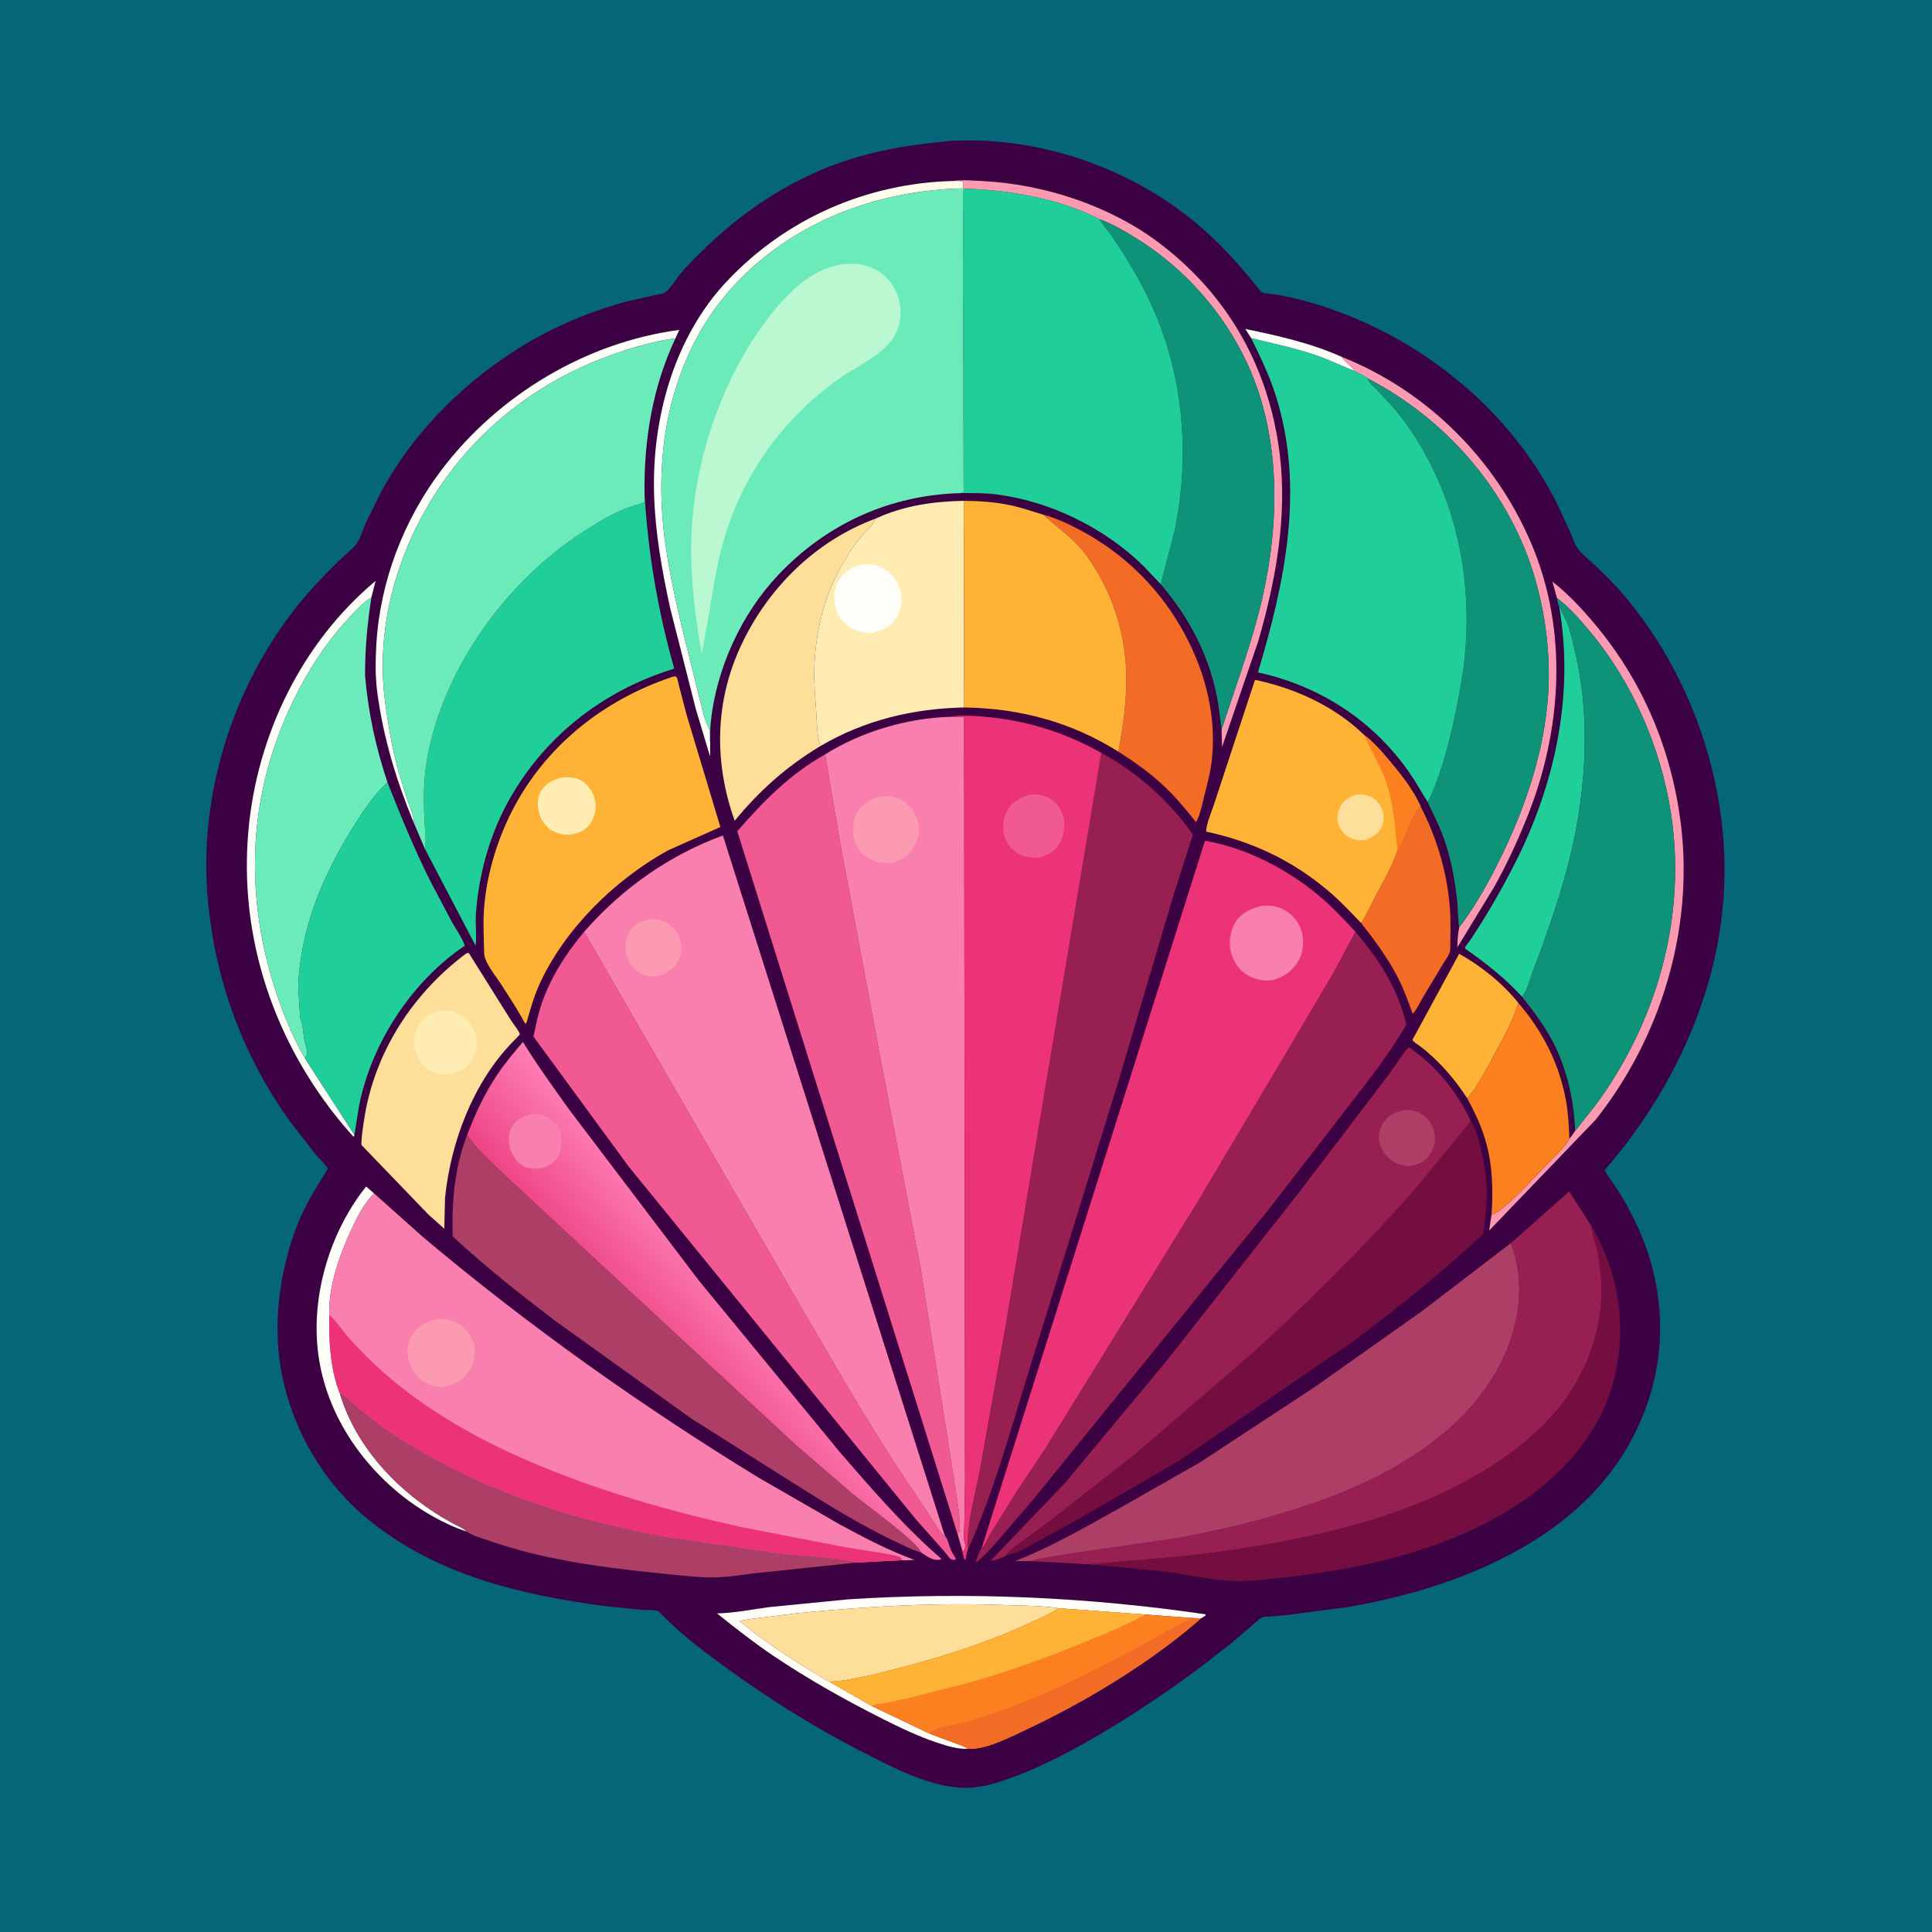 <svg version="1.1" xmlns="http://www.w3.org/2000/svg" style="display: block;" viewBox="0 0 2048 2048" width="1024" height="1024">
<defs>
	<linearGradient id="Gradient1" gradientUnits="userSpaceOnUse" x1="1014.17" y1="493.115" x2="695.017" y2="487.93">
		<stop class="stop0" offset="0" stop-opacity="1" stop-color="rgb(255,253,229)"/>
		<stop class="stop1" offset="1" stop-opacity="1" stop-color="rgb(255,255,255)"/>
	</linearGradient>
	<linearGradient id="Gradient2" gradientUnits="userSpaceOnUse" x1="701.87" y1="1440.94" x2="781.459" y2="1372.19">
		<stop class="stop0" offset="0" stop-opacity="1" stop-color="rgb(238,69,134)"/>
		<stop class="stop1" offset="1" stop-opacity="1" stop-color="rgb(253,125,178)"/>
	</linearGradient>
</defs>
<path transform="translate(0,0)" fill="rgb(4,102,120)" d="M -0 -0 L 2048 0 L 2048 2048 L -0 2048 L -0 -0 z"/>
<path transform="translate(0,0)" fill="rgb(60,1,66)" d="M 1006.83 149.415 C 1108.65 143.569 1214.3 183.228 1287.47 253.989 C 1299.64 265.766 1310.89 277.754 1321.61 290.865 L 1333.51 305.147 C 1334.45 306.22 1336.53 309.139 1337.66 309.801 C 1340.18 311.275 1349.52 311.624 1352.8 312.219 C 1363.37 314.13 1373.83 316.313 1384.18 319.198 C 1446.88 336.685 1503.63 367.375 1552.99 409.707 C 1592.84 443.887 1626 485.782 1649.88 532.488 L 1664.78 564.613 C 1667.11 569.955 1669.01 576.495 1672.38 581.24 C 1677.16 587.979 1685.33 594.047 1691.35 599.794 C 1702.5 610.428 1713.54 621.473 1723.41 633.32 C 1783.54 705.501 1819.95 797.409 1826.94 890.998 C 1836.61 1020.34 1784.45 1143.72 1700.99 1240.51 C 1705.52 1248.89 1712.08 1256.7 1717.09 1264.94 C 1731.02 1287.78 1743.25 1313.71 1750.37 1339.58 C 1768.76 1406.38 1760.01 1472.99 1725.75 1532.94 C 1666.72 1636.22 1539.74 1684.79 1428.07 1703.67 L 1365.46 1711.84 L 1346.43 1713.62 C 1344.12 1713.8 1340.77 1713.58 1338.68 1714.23 C 1335.78 1715.13 1331.44 1719.39 1329.11 1721.4 L 1306.31 1740.95 L 1277.44 1763.5 C 1240.49 1791.52 1202.76 1817 1162.64 1840.36 C 1126.36 1861.49 1087.42 1881.48 1046.77 1892.51 L 1033.44 1894.68 C 994.458 1898.74 952.625 1876.66 918.864 1859.54 C 858.121 1828.75 801.177 1792.23 747.068 1750.96 C 735.593 1742.2 724.321 1733.41 713.813 1723.5 L 701.667 1711.83 C 700.78 1710.97 698.548 1708.3 697.573 1707.85 C 694.373 1706.36 684.647 1706.84 680.832 1706.56 L 643 1702.71 C 551.824 1690.9 462.225 1669.76 389.531 1610.07 C 336.754 1566.73 301.453 1500.02 295.244 1431.97 C 291.269 1388.41 298.677 1342.37 314.036 1301.5 C 320.765 1283.6 330.411 1266.56 340.427 1250.32 C 341.389 1248.76 347.61 1239.76 347.326 1238.5 C 346.855 1236.42 337.35 1227.08 335.371 1224.75 L 307.5 1188.92 C 257.53 1119.26 228.396 1039.91 220.392 954.761 C 209.981 844.01 246.484 727.873 315.857 641.424 C 328.882 625.193 343.068 610.383 357.812 595.745 C 363.979 589.623 372.482 583.4 377.717 576.587 C 382.095 570.891 384.934 560.67 387.939 554 L 404.059 521.344 C 437.05 460.731 485.87 410.751 543.472 373.192 C 579.656 349.599 620.343 331.803 661.942 320.199 L 694.68 312.663 C 697.243 312.082 702.184 311.624 704.387 310.41 C 710.051 307.29 716.663 295.766 721.037 290.5 C 729.846 279.895 739.909 270.254 749.846 260.718 C 792.322 219.952 844.36 186.731 900.738 168.958 C 935.394 158.033 970.739 152.715 1006.83 149.415 z"/>
<path transform="translate(0,0)" fill="rgb(254,253,248)" d="M 1326.31 358.488 L 1320.13 348.728 C 1355.52 356.01 1389.03 363.53 1422.23 378.251 C 1426 384.193 1432.08 387.671 1436.23 393.459 C 1422.81 388.373 1409.98 381.853 1396.4 377.126 C 1373.19 369.042 1350.09 364.305 1326.31 358.488 z"/>
<path transform="translate(0,0)" fill="rgb(254,253,248)" d="M 494.578 1623.46 C 471.709 1616.21 445.811 1601.09 426.986 1586.16 C 378.625 1547.82 343.619 1492.98 336.847 1430.95 C 330.282 1370.8 350.378 1304.99 388.089 1257.78 L 396.455 1264.99 C 385.527 1276.16 378.398 1290.51 371.912 1304.6 C 359.771 1330.97 348.817 1362.03 348.976 1391.54 L 349.029 1393.67 C 348.778 1421.75 349.87 1450.82 360.347 1477.31 C 378.366 1537.27 426.531 1585.93 480.701 1615.16 C 484.894 1617.42 491.514 1619.92 494.578 1623.46 z"/>
<path transform="translate(0,0)" fill="rgb(254,253,248)" d="M 438.67 872.262 C 419.979 827.034 406.639 783.226 400.01 734.607 C 397.751 718.039 397.942 700.934 398.862 684.271 C 402.588 616.784 427.815 550.897 468.708 497.227 C 528.696 418.494 621.547 362.723 720.059 349.716 L 715.999 358.656 C 694.832 361.444 674.38 367.26 654.206 374.118 C 584.526 397.803 523.35 440.184 478.589 498.794 C 425.816 567.895 396.434 657.851 408.344 744.933 C 411.683 769.347 415.764 793.95 422.382 817.72 L 432.126 849.149 C 434.219 855.333 439.359 866.174 438.67 872.262 z"/>
<path transform="translate(0,0)" fill="rgb(254,253,248)" d="M 375.704 1203.04 C 375.313 1204.37 375.671 1203.75 374.501 1204.81 L 363.817 1192.58 C 290.698 1105.13 253.092 994.34 263.313 880.547 C 272.412 779.25 319.69 681.319 398.142 615.797 L 393.637 633.425 C 384.979 638.369 377.76 646.521 370.962 653.766 C 329.492 697.965 299.299 757.416 283.596 815.561 C 262.415 893.989 267.268 975.876 292.917 1052.61 C 300.769 1076.1 310.522 1100 322.995 1121.43 L 323.449 1122.2 L 375.704 1203.04 z"/>
<path transform="translate(0,0)" fill="rgb(252,154,177)" d="M 1422.23 378.251 C 1512.45 414.23 1584.97 486.548 1622.97 575.494 C 1662.75 668.603 1655.87 774.414 1618.5 867.066 C 1608.48 891.903 1597.05 916.749 1583.91 940.114 L 1544.89 1004.23 C 1545.04 997.263 1545.24 990.868 1546.65 984.035 L 1546.8 983.124 C 1560.55 965.077 1572.51 944.834 1582.97 924.721 C 1611.8 869.263 1634.41 808.396 1640.33 745.794 C 1644.72 699.396 1638.92 649.897 1624.83 605.531 C 1596.89 517.565 1531.69 443.581 1450.1 401.301 C 1446.91 398.399 1440.13 395.648 1436.23 393.459 C 1432.08 387.671 1426 384.193 1422.23 378.251 z"/>
<path transform="translate(0,0)" fill="url(#Gradient1)" d="M 752.801 787.418 L 752.797 800.626 L 752.376 800.876 L 737.415 750.891 L 710.394 644.586 C 701.672 604.362 694.614 565.424 693.366 524.166 C 690.928 443.573 714.502 357.458 770.809 297.84 C 833.441 231.527 918.771 194.297 1009.86 191.842 C 1013.39 191.879 1017.7 191.452 1021.07 192.5 L 1021.03 199.685 C 931.354 201.722 843.765 233.635 781.059 299.467 C 722.352 361.1 698.819 444.339 701.168 528.019 C 702.452 573.761 711.775 617.046 722.013 661.391 L 740.79 737.466 C 743.957 748.587 745.919 761.548 751.32 771.671 C 753.434 775.633 752.189 782.896 752.801 787.418 z"/>
<path transform="translate(0,0)" fill="rgb(252,154,177)" d="M 1009.86 191.842 C 1020.47 190.426 1031.77 191.413 1042.45 191.986 C 1108.32 195.516 1178.16 218.622 1230.71 259.003 C 1302.77 314.367 1345.09 390.546 1356.46 480.482 C 1364.89 547.223 1352.35 615.303 1333.91 679.324 L 1295.41 791.949 L 1294.94 773.394 C 1308.33 731.966 1323.43 691.557 1334.37 649.311 C 1356.53 563.747 1359.98 466.762 1322.02 385 C 1296.73 330.528 1255.03 283.767 1203.93 252.203 C 1191.61 244.593 1178.76 237.147 1165.12 232.2 L 1165.12 232.139 C 1122.68 210.216 1068.89 201.289 1021.64 200.009 L 1021.03 199.685 L 1021.07 192.5 C 1017.7 191.452 1013.39 191.879 1009.86 191.842 z"/>
<path transform="translate(0,0)" fill="rgb(254,253,248)" d="M 1026.07 1853.88 C 1014.66 1854.2 1003.84 1850.78 993.15 1847.21 C 973.352 1840.59 954.571 1831.61 935.959 1822.24 C 895.956 1802.09 856.503 1779.98 819.351 1754.92 C 798.704 1740.99 779.454 1725.85 760.059 1710.26 C 778.294 1709.93 797.427 1705.97 815.5 1703.6 L 899.463 1695.34 C 1025.95 1687.26 1152.62 1692.86 1277.99 1711.24 L 1277.95 1712.5 L 1273.11 1715.55 L 1262.38 1715.12 L 1214.07 1711.46 L 1122.08 1704.8 C 1103.51 1701.87 1084.75 1702.19 1066.03 1701.47 C 992.351 1698.64 918.386 1702.81 845.087 1710.06 L 803.218 1715.24 C 796.744 1716.21 790.101 1716.67 783.82 1718.57 L 785.513 1719.72 C 791.409 1723.81 796.667 1728.84 802.479 1733.09 C 821.415 1746.93 840.938 1760.08 861.128 1772.02 C 867.502 1775.79 873.662 1780.02 880.289 1783.33 L 924.044 1808.39 L 985.676 1837.84 L 1013.87 1848.34 C 1017.7 1849.83 1022.86 1851.28 1026.07 1853.88 z"/>
<path transform="translate(0,0)" fill="rgb(252,154,177)" d="M 1650.46 633.963 L 1645.63 616.545 C 1662.73 629.891 1677.07 645.431 1690.94 662 C 1741.96 722.97 1772.49 796.208 1781.96 875 C 1795.25 985.618 1760.47 1099.98 1691.5 1186.9 L 1578.5 1304.54 L 1581.07 1287.8 C 1583.73 1286.65 1586.58 1285.55 1588.91 1283.79 C 1606.97 1270.1 1622.96 1251.74 1638.67 1235.46 C 1646.82 1227.02 1658.21 1217.42 1663.65 1207.06 C 1665.92 1204.54 1667.79 1201.64 1669.72 1198.85 L 1691.34 1171.55 C 1756.33 1083.32 1787.88 972.574 1771.5 863.59 C 1760.79 792.269 1730.05 721.899 1683.25 666.809 C 1673.32 655.116 1662.85 643.106 1650.46 633.963 z"/>
<path transform="translate(0,0)" fill="rgb(255,179,54)" d="M 1555.36 1164.36 C 1544.65 1147.75 1532.68 1133.2 1518.18 1119.8 C 1513.86 1115.8 1509.38 1112.02 1504.66 1108.51 C 1502.26 1106.73 1498.62 1104.93 1497.24 1102.28 L 1546.76 1011.12 C 1569.76 1023.68 1593.18 1042.62 1609.52 1063.19 C 1603.8 1082.61 1593.28 1100.73 1583.72 1118.47 C 1575.52 1133.68 1566.59 1151.24 1555.36 1164.36 z"/>
<path transform="translate(0,0)" fill="rgb(242,108,38)" d="M 1505.49 853.993 C 1522.86 887.531 1533.63 923.118 1536.79 960.816 C 1538.08 976.109 1537.53 991.184 1537.26 1006.48 C 1537.17 1011.47 1532.4 1017.24 1529.87 1021.41 L 1508.46 1057.04 C 1505.51 1062.03 1502.09 1069.75 1498.3 1073.81 L 1497.4 1074.5 C 1492.85 1061.7 1488.29 1048.93 1482.1 1036.81 C 1471.38 1015.81 1457.36 996.881 1442.84 978.412 C 1448.61 969.715 1453.11 959.412 1457.97 950.156 C 1466.21 934.49 1476.01 918.197 1481.32 901.318 C 1490.23 886.638 1494.72 867.197 1505.49 853.993 z"/>
<path transform="translate(0,0)" fill="rgb(253,128,32)" d="M 1609.52 1063.19 C 1634.97 1092.63 1652.7 1127.22 1659.82 1165.64 C 1662.42 1179.64 1662.99 1192.94 1663.65 1207.06 C 1658.21 1217.42 1646.82 1227.02 1638.67 1235.46 C 1622.96 1251.74 1606.97 1270.1 1588.91 1283.79 C 1586.58 1285.55 1583.73 1286.65 1581.07 1287.8 C 1582.85 1262.44 1582.28 1237 1575.61 1212.27 C 1571.01 1195.2 1563.82 1179.82 1555.36 1164.36 C 1566.59 1151.24 1575.52 1133.68 1583.72 1118.47 C 1593.28 1100.73 1603.8 1082.61 1609.52 1063.19 z"/>
<path transform="translate(0,0)" fill="rgb(254,223,154)" d="M 880.289 1783.33 C 873.662 1780.02 867.502 1775.79 861.128 1772.02 C 840.938 1760.08 821.415 1746.93 802.479 1733.09 C 796.667 1728.84 791.409 1723.81 785.513 1719.72 L 783.82 1718.57 C 790.101 1716.67 796.744 1716.21 803.218 1715.24 L 845.087 1710.06 C 918.386 1702.81 992.351 1698.64 1066.03 1701.47 C 1084.75 1702.19 1103.51 1701.87 1122.08 1704.8 C 1113.7 1710.72 1103.55 1714.86 1094.27 1719.23 C 1039.98 1744.81 981.209 1761.8 923 1775.83 L 895.454 1781.34 C 891.451 1781.97 883.564 1781.54 880.289 1783.33 z"/>
<path transform="translate(0,0)" fill="rgb(32,206,154)" d="M 1652.75 642.765 C 1654.86 646.063 1655.88 649.489 1657.81 652.807 C 1663.74 663.025 1666.44 677.527 1669.21 689 C 1687.64 765.194 1680.75 849.294 1660.19 924.406 C 1650.39 960.206 1638.03 995.053 1624.87 1029.72 C 1621.73 1038.01 1618.95 1049.9 1613.55 1056.75 C 1595.59 1037.05 1576.02 1021.76 1554.37 1006.48 C 1553.86 1006.12 1552.73 1005.17 1552.74 1005.13 C 1553.24 1003.03 1557.59 998.018 1558.92 996.014 C 1575.84 970.45 1591.09 944.104 1605.05 916.828 C 1648.13 832.714 1669.09 736.797 1652.75 642.765 z"/>
<path transform="translate(0,0)" fill="rgb(242,108,38)" d="M 1105.79 545.557 C 1119.96 549.272 1133.42 555.746 1146.29 562.643 C 1189.88 586.008 1225.81 620.486 1250.85 663.205 C 1275.38 705.043 1289.38 753.387 1284.94 802.192 C 1283.76 815.199 1280.63 828.38 1277.27 840.999 C 1274.81 850.238 1272.66 863.369 1267.83 871.493 C 1257.23 858.216 1246.6 845.264 1234.22 833.575 C 1219.27 819.47 1202.84 807.874 1185.59 796.8 L 1188.71 778.5 C 1192.01 757.51 1194.37 735.769 1193.85 714.5 C 1192.75 669 1178.31 625.925 1151.82 589 C 1139.26 571.482 1121.45 559.869 1105.79 545.557 z"/>
<path transform="translate(0,0)" fill="rgb(254,223,154)" d="M 869.449 790.965 C 833.618 812.626 805.326 837.798 778.79 870.036 C 756.939 808.963 757.632 744.867 784.964 685.5 C 813.28 623.993 864.28 573.259 928.371 549.679 L 927.974 550.471 C 923.73 558.733 916.056 564.816 910.285 571.988 C 903.677 580.201 898.251 589.079 892.977 598.185 C 873.483 631.846 864.313 669.98 863.2 708.813 C 862.78 723.48 864.085 738.18 865.118 752.797 C 865.986 765.092 865.85 779.108 869.449 790.965 z"/>
<path transform="translate(0,0)" fill="rgb(173,63,103)" d="M 360.347 1477.31 C 364.711 1478.08 369.079 1483.18 372.377 1486.02 L 398 1507.06 C 421.868 1524.79 447.191 1539.64 473.531 1553.38 C 545.977 1591.16 624.766 1614.46 705 1628.98 L 822.656 1646.13 C 847.153 1649.6 872.808 1649.3 896.974 1654.09 C 898.564 1654.41 897.812 1654.24 899.974 1654.38 C 902.566 1654.54 905.281 1656.03 908.215 1656.37 L 798 1667.93 C 782.786 1670.04 767.338 1672.42 751.956 1672.1 C 732.673 1671.7 713.085 1669.13 693.889 1667.18 C 634.181 1661.08 573.174 1652.66 516.343 1632.49 C 509.636 1630.11 500.197 1627.68 494.578 1623.46 C 491.514 1619.92 484.894 1617.42 480.701 1615.16 C 426.531 1585.93 378.366 1537.27 360.347 1477.31 z"/>
<path transform="translate(0,0)" fill="rgb(254,223,154)" d="M 494.462 1010.5 L 496.886 1010.18 L 541.824 1081.8 C 543.457 1084.39 550.746 1093.72 551.076 1096.12 C 551.196 1096.98 544.312 1103.6 543.048 1104.91 C 501.25 1148.23 477.738 1210.92 471.737 1270 L 470.99 1302.52 L 454.252 1287.57 L 383.126 1213.7 C 383.026 1205.1 384.656 1195.55 385.948 1187 C 396.694 1115.84 437.125 1053.27 494.462 1010.5 z"/>
<path transform="translate(0,0)" fill="rgb(254,236,179)" d="M 469.45 1071.24 C 472.916 1071.07 476.118 1071.16 479.5 1072.05 C 488.172 1074.34 495.874 1080.6 500.445 1088.27 C 505.186 1096.22 507.074 1105.43 504.404 1114.43 C 502.037 1122.41 495.957 1130.97 488.409 1134.83 L 487.323 1135.35 C 483.637 1137.18 480.258 1138.11 476.226 1138.94 C 468.484 1139.13 460.496 1138.42 454.057 1133.62 L 453 1132.8 C 445.787 1127.28 441.31 1118.99 439.506 1110.12 C 437.637 1100.93 440.27 1091.15 445.72 1083.62 C 451.51 1075.63 460.238 1072.98 469.45 1071.24 z"/>
<path transform="translate(0,0)" fill="rgb(117,14,64)" d="M 1687.02 1299.87 C 1692.79 1308.55 1696.95 1318.31 1700.95 1327.9 C 1717.83 1368.41 1721.7 1411.27 1712.81 1454.22 C 1700.31 1514.62 1658.06 1562.89 1607.47 1595.7 C 1535.35 1642.49 1446.64 1662.84 1362.16 1671.98 C 1345.77 1673.76 1329.48 1676.05 1312.95 1676.06 C 1287.14 1676.08 1260.2 1669.12 1234.5 1666.01 L 1176.93 1660.21 C 1169.19 1659.46 1161.14 1659.45 1153.49 1658.18 L 1240 1650.91 C 1291.18 1646 1341.83 1638.47 1392 1627.29 C 1452.89 1613.72 1509.5 1595.72 1563.84 1564.44 C 1596.94 1545.39 1628.51 1521.65 1652.76 1491.91 C 1684.09 1453.49 1702.27 1399.15 1696.7 1349.46 C 1695.73 1340.81 1694.6 1331.94 1692.57 1323.46 C 1690.81 1316.06 1687.78 1308.37 1687.09 1300.8 L 1687.02 1299.87 z"/>
<path transform="translate(0,0)" fill="rgb(253,128,32)" d="M 1122.08 1704.8 L 1214.07 1711.46 L 1262.38 1715.12 L 1273.11 1715.55 C 1252.19 1733.97 1229.06 1751.21 1205.92 1766.76 C 1167.75 1792.4 1127.3 1814.97 1085.67 1834.48 C 1068.6 1842.49 1045.31 1854.57 1026.07 1853.88 C 1022.86 1851.28 1017.7 1849.83 1013.87 1848.34 L 985.676 1837.84 L 924.044 1808.39 L 880.289 1783.33 C 883.564 1781.54 891.451 1781.97 895.454 1781.34 L 923 1775.83 C 981.209 1761.8 1039.98 1744.81 1094.27 1719.23 C 1103.55 1714.86 1113.7 1710.72 1122.08 1704.8 z"/>
<path transform="translate(0,0)" fill="rgb(242,108,38)" d="M 1262.38 1715.12 L 1273.11 1715.55 C 1252.19 1733.97 1229.06 1751.21 1205.92 1766.76 C 1167.75 1792.4 1127.3 1814.97 1085.67 1834.48 C 1068.6 1842.49 1045.31 1854.57 1026.07 1853.88 C 1022.86 1851.28 1017.7 1849.83 1013.87 1848.34 L 985.676 1837.84 C 986.662 1836.54 987.785 1834.65 989.347 1833.97 C 999.121 1829.76 1012.19 1828.46 1022.62 1825.63 C 1039.7 1820.99 1056.86 1814.81 1073.44 1808.6 C 1122.29 1790.31 1167.35 1767.45 1212.95 1742.32 L 1262.38 1715.12 z"/>
<path transform="translate(0,0)" fill="rgb(255,179,54)" d="M 1122.08 1704.8 L 1214.07 1711.46 C 1194.17 1722.49 1173.53 1730.89 1152.56 1739.54 C 1112.59 1756.02 1072.33 1770.59 1030.81 1782.71 L 961.968 1800.32 L 938.412 1805.21 C 934.286 1805.91 927.412 1806.21 924.044 1808.39 L 880.289 1783.33 C 883.564 1781.54 891.451 1781.97 895.454 1781.34 L 923 1775.83 C 981.209 1761.8 1039.98 1744.81 1094.27 1719.23 C 1103.55 1714.86 1113.7 1710.72 1122.08 1704.8 z"/>
<path transform="translate(0,0)" fill="rgb(107,234,186)" d="M 393.637 633.425 C 389.442 661.509 386.836 687.793 387.006 716.273 C 390.365 755.481 398.274 791.937 410.734 829.262 C 395.052 844.036 383.277 862.224 372.063 880.502 C 340.745 931.554 318.369 985.628 316.162 1046.28 L 318.261 1079.36 C 321.328 1086.14 321.334 1096.5 323.096 1104 C 324.001 1107.86 326.543 1114.29 325.18 1118.09 L 323.449 1122.2 L 322.995 1121.43 C 310.522 1100 300.769 1076.1 292.917 1052.61 C 267.268 975.876 262.415 893.989 283.596 815.561 C 299.299 757.416 329.492 697.965 370.962 653.766 C 377.76 646.521 384.979 638.369 393.637 633.425 z"/>
<path transform="translate(0,0)" fill="rgb(254,236,179)" d="M 928.371 549.679 C 957.811 535.995 989.524 531.487 1021.64 530.897 L 1022.07 749.935 C 967.662 751.125 916.703 763.273 869.449 790.965 C 865.85 779.108 865.986 765.092 865.118 752.797 C 864.085 738.18 862.78 723.48 863.2 708.813 C 864.313 669.98 873.483 631.846 892.977 598.185 C 898.251 589.079 903.677 580.201 910.285 571.988 C 916.056 564.816 923.73 558.733 927.974 550.471 L 928.371 549.679 z"/>
<path transform="translate(0,0)" fill="rgb(254,253,248)" d="M 914.791 598.24 C 922.415 597.702 929.607 598.625 936.385 602.386 C 945.681 607.543 952.1 616.775 954.709 627 C 957.181 636.685 955.155 646.569 949.966 655 C 944.173 664.415 935.626 668.536 925.239 670.848 C 916.859 671.24 909.842 670.053 902.491 665.871 C 894.345 661.236 887.927 653.104 885.695 643.913 C 883.283 633.982 883.754 624.168 889.404 615.356 C 895.917 605.198 903.139 600.763 914.791 598.24 z"/>
<path transform="translate(0,0)" fill="rgb(117,14,64)" d="M 1559.12 1188.4 C 1564.91 1196.97 1567.84 1208.74 1570.04 1218.8 C 1573.54 1234.81 1576.3 1250.76 1576.06 1267.22 C 1575.86 1280.79 1573.78 1294.63 1572.22 1308.12 C 1529 1348.18 1483.68 1384.76 1436.68 1420.23 L 1250.6 1547.98 L 1144.69 1609.4 L 1098.5 1634.96 C 1088.74 1640.17 1077.81 1646.97 1066.78 1648.61 C 1070.74 1642.61 1077.93 1637.91 1083.69 1633.69 L 1111.22 1613.44 L 1201.67 1542.8 L 1327.46 1434.55 C 1388.08 1379.43 1447.22 1320.75 1501.25 1259.12 L 1559.12 1188.4 z"/>
<path transform="translate(0,0)" fill="rgb(255,179,54)" d="M 1442.84 978.412 C 1431.88 967.023 1420.81 955.228 1408.77 944.975 C 1370.65 912.498 1327.46 891.929 1278.63 881.584 C 1278.47 873.675 1284.33 860.752 1286.78 853 L 1330.35 720.641 C 1372.76 729.549 1414.9 748.641 1446.18 779.232 C 1456.51 786.99 1465.36 797.371 1473.62 807.263 C 1485.42 821.398 1497.9 837.179 1505.49 853.993 C 1494.72 867.197 1490.23 886.638 1481.32 901.318 C 1476.01 918.197 1466.21 934.49 1457.97 950.156 C 1453.11 959.412 1448.61 969.715 1442.84 978.412 z"/>
<path transform="translate(0,0)" fill="rgb(254,223,154)" d="M 1438.5 842.237 C 1442.58 842.024 1447.02 842.45 1450.92 843.716 C 1456.72 845.596 1461.56 850.246 1464.08 855.728 C 1467.13 862.383 1467.63 869.594 1464.65 876.347 C 1461.28 884.001 1454.9 887.628 1447.43 890.401 L 1446.82 890.429 C 1442.46 890.795 1439.24 890.925 1435.02 889.523 L 1433.5 888.988 L 1430.92 888.045 C 1425.27 885.558 1420.32 878.853 1418.53 873.005 C 1416.64 866.812 1418.15 859.379 1421.44 853.945 C 1425.47 847.274 1431.2 844.246 1438.5 842.237 z"/>
<path transform="translate(0,0)" fill="rgb(253,128,32)" d="M 1446.18 779.232 C 1456.51 786.99 1465.36 797.371 1473.62 807.263 C 1485.42 821.398 1497.9 837.179 1505.49 853.993 C 1494.72 867.197 1490.23 886.638 1481.32 901.318 C 1478.16 872.652 1477.26 846.024 1465.5 819.105 C 1459.6 805.594 1451.71 792.769 1446.18 779.232 z"/>
<path transform="translate(0,0)" fill="rgb(32,206,154)" d="M 410.734 829.262 C 425.044 865.576 439.614 901.291 457.285 936.134 L 479.016 977.242 C 483.387 985.149 489.895 993.976 492.706 1002.48 C 436.257 1040.47 393.421 1106.25 380.496 1172.91 L 375.704 1203.04 L 323.449 1122.2 L 325.18 1118.09 C 326.543 1114.29 324.001 1107.86 323.096 1104 C 321.334 1096.5 321.328 1086.14 318.261 1079.36 L 316.162 1046.28 C 318.369 985.628 340.745 931.554 372.063 880.502 C 383.277 862.224 395.052 844.036 410.734 829.262 z"/>
<path transform="translate(0,0)" fill="rgb(255,179,54)" d="M 1021.64 530.897 C 1038.43 531.066 1055.02 532.107 1071.48 535.663 C 1083.27 538.208 1094.29 542.118 1105.79 545.557 C 1121.45 559.869 1139.26 571.482 1151.82 589 C 1178.31 625.925 1192.75 669 1193.85 714.5 C 1194.37 735.769 1192.01 757.51 1188.71 778.5 L 1185.59 796.8 C 1135.53 765.412 1081 750.784 1022.07 749.935 L 1021.64 530.897 z"/>
<path transform="translate(0,0)" fill="rgb(173,63,103)" d="M 495.17 1203.22 L 499.061 1208.49 C 508.731 1221.74 522.815 1233.58 534.549 1245.23 L 664.196 1365.52 L 844 1532.09 L 902 1582.08 C 914.306 1592.6 972.84 1634.49 976.292 1645.64 C 966.471 1642.97 957.039 1637.85 947.859 1633.52 C 911.291 1616.26 876.261 1594.21 842.012 1572.76 L 733.318 1504.06 L 587 1399.03 C 550.034 1370.71 514.037 1342.41 479.881 1310.69 C 478.835 1273.73 481.729 1238.02 495.17 1203.22 z"/>
<path transform="translate(0,0)" fill="rgb(152,31,81)" d="M 1601.53 1317.77 L 1663.45 1262.98 L 1687.02 1299.87 L 1687.09 1300.8 C 1687.78 1308.37 1690.81 1316.06 1692.57 1323.46 C 1694.6 1331.94 1695.73 1340.81 1696.7 1349.46 C 1702.27 1399.15 1684.09 1453.49 1652.76 1491.91 C 1628.51 1521.65 1596.94 1545.39 1563.84 1564.44 C 1509.5 1595.72 1452.89 1613.72 1392 1627.29 C 1341.83 1638.47 1291.18 1646 1240 1650.91 L 1153.49 1658.18 L 1092.7 1654.91 C 1096.89 1651.06 1231.91 1633.28 1250.56 1629.87 C 1305.34 1619.84 1360.2 1605.88 1412.27 1586.01 C 1485.43 1558.09 1561.71 1510.67 1594.79 1436.52 C 1611.52 1399 1616.48 1356.68 1601.53 1317.77 z"/>
<path transform="translate(0,0)" fill="url(#Gradient2)" d="M 495.17 1203.22 C 503.61 1180.63 513.744 1159.16 527.19 1139.08 C 535.315 1126.94 544.924 1115.64 554.329 1104.48 C 569.26 1128.94 586.111 1151.9 602.637 1175.27 L 740.881 1357.52 L 889.896 1538.92 C 923.955 1578.21 958.595 1618.51 997.959 1652.5 C 995.599 1653.98 992.403 1653.67 989.712 1653.01 C 985.156 1651.89 980.244 1648.18 976.292 1645.64 C 972.84 1634.49 914.306 1592.6 902 1582.08 L 844 1532.09 L 664.196 1365.52 L 534.549 1245.23 C 522.815 1233.58 508.731 1221.74 499.061 1208.49 L 495.17 1203.22 z"/>
<path transform="translate(0,0)" fill="rgb(249,128,174)" d="M 561.66 1181.28 C 566.717 1180.72 571.96 1180.52 576.691 1182.63 L 578 1183.25 C 582.388 1185.23 591.594 1192.25 593.184 1196.92 L 593.457 1198.28 C 595.71 1206.59 595.873 1217.71 591.714 1225.49 C 587.544 1233.29 580.548 1236.3 572.535 1238.76 L 571.611 1238.77 C 566.032 1238.96 561.852 1239.08 556.5 1236.81 C 549.503 1233.83 544.409 1227.05 541.8 1220.08 C 539.02 1212.65 538.235 1203.29 541.848 1196 C 546.108 1187.41 552.962 1184.21 561.66 1181.28 z"/>
<path transform="translate(0,0)" fill="rgb(14,147,121)" d="M 1165.12 232.2 C 1178.76 237.147 1191.61 244.593 1203.93 252.203 C 1255.03 283.767 1296.73 330.528 1322.02 385 C 1359.98 466.762 1356.53 563.747 1334.37 649.311 C 1323.43 691.557 1308.33 731.966 1294.94 773.394 C 1293.13 760.23 1291.96 747.347 1289.12 734.281 C 1279.57 690.426 1259.27 653.148 1230.36 619.267 L 1245.15 562.468 C 1263.64 472.39 1252.64 379.478 1208.17 298.349 C 1199.44 282.423 1189.95 266.794 1179.63 251.849 C 1175.17 245.389 1169.88 239.541 1165.61 232.965 L 1165.12 232.2 z"/>
<path transform="translate(0,0)" fill="rgb(14,147,121)" d="M 1513.33 850.12 L 1516.5 844.071 C 1529.04 815.786 1537.11 783.739 1543.31 753.5 C 1547.65 732.296 1551.57 711.042 1553.31 689.438 C 1559.56 611.543 1543.98 534.918 1503.07 468 C 1495.5 455.618 1486.79 443.377 1477.31 432.376 L 1459.46 413.03 C 1456.74 410.277 1451.56 406.262 1450.47 402.708 L 1450.1 401.301 C 1531.69 443.581 1596.89 517.565 1624.83 605.531 C 1638.92 649.897 1644.72 699.396 1640.33 745.794 C 1634.41 808.396 1611.8 869.263 1582.97 924.721 C 1572.51 944.834 1560.55 965.077 1546.8 983.124 C 1545.28 972.507 1545.56 961.559 1544.25 950.864 C 1541.43 927.834 1536.95 905.106 1528.56 883.405 C 1524.14 871.987 1518.39 861.245 1513.33 850.12 z"/>
<path transform="translate(0,0)" fill="rgb(152,31,81)" d="M 1436.83 987.744 C 1457.8 1012.23 1476.38 1039.56 1486.36 1070.53 C 1487.94 1075.46 1490.31 1081.4 1490.63 1086.53 C 1471.79 1119.11 1447.07 1149.66 1424.17 1179.5 L 1345.34 1281.33 L 1094.7 1590.15 L 1054.16 1637.37 C 1047.83 1644.12 1041.66 1651.21 1034.09 1656.61 C 1035.71 1651.27 1037.48 1645.27 1040.73 1640.69 C 1044.19 1638.99 1046.79 1630.84 1049.03 1627.27 L 1077.3 1581.63 L 1108.72 1534.5 L 1268.9 1275 L 1359.5 1122.62 L 1413.01 1032.08 L 1436.83 987.744 z"/>
<path transform="translate(0,0)" fill="rgb(152,31,81)" d="M 1066.78 1648.61 C 1061.31 1652.32 1056.16 1653.41 1049.81 1654.78 L 1128.79 1572.21 L 1235.62 1443.83 L 1379.39 1260.94 L 1473.55 1137.18 C 1476.19 1133.49 1490.9 1110.95 1493.51 1110.32 C 1522.39 1129.46 1544.41 1157.35 1559.12 1188.4 L 1501.25 1259.12 C 1447.22 1320.75 1388.08 1379.43 1327.46 1434.55 L 1201.67 1542.8 L 1111.22 1613.44 L 1083.69 1633.69 C 1077.93 1637.91 1070.74 1642.61 1066.78 1648.61 z"/>
<path transform="translate(0,0)" fill="rgb(173,63,103)" d="M 1491.73 1176.37 C 1497.9 1177.03 1503.46 1178.22 1508.66 1181.87 C 1514.86 1186.23 1519.61 1194.55 1520.74 1202 C 1522.12 1211.15 1519.65 1219.1 1513.86 1226.26 C 1508.06 1233.43 1500.81 1235.31 1492.09 1236.29 C 1486.72 1235.28 1480.9 1234.08 1476.28 1231.01 C 1469.27 1226.35 1463.33 1218.15 1462.04 1209.76 C 1460.78 1201.54 1463.2 1193.59 1468.5 1187.22 C 1474.51 1180 1482.77 1177.47 1491.73 1176.37 z"/>
<path transform="translate(0,0)" fill="rgb(255,179,54)" d="M 712.742 717.5 L 716.004 716.934 C 716.412 717.289 716.91 717.563 717.229 718 C 718.358 719.546 719.067 724.338 719.631 726.433 L 727.95 758.14 L 763.635 876.686 L 708.236 901.353 C 651.859 932.467 598.824 984.389 571.888 1043.26 C 566.26 1055.56 562.557 1068.82 558.781 1081.78 L 557.731 1084.92 L 556.5 1084.83 C 549.03 1070.58 539.901 1057 531.245 1043.43 C 525.791 1034.88 513.418 1020.36 513.239 1010.36 C 512.969 995.291 511.994 980.136 512.975 965.075 C 515.269 929.861 526.155 892.712 541.959 861.286 C 577.026 791.557 639.266 741.999 712.742 717.5 z"/>
<path transform="translate(0,0)" fill="rgb(254,236,179)" d="M 595.759 824.204 C 602.722 823.786 609.11 823.69 615.5 827.064 C 623.292 831.177 628.426 839.184 630.582 847.534 C 632.57 855.235 630.854 864.835 626.745 871.55 C 621.655 879.87 614.378 882.803 605.256 884.781 C 597.995 885.275 591.811 884.024 585.411 880.482 C 577.988 876.373 573.055 868.652 571.137 860.5 C 569.42 853.2 569.614 844.368 573.873 838 C 579.227 829.994 586.717 826.365 595.759 824.204 z"/>
<path transform="translate(0,0)" fill="rgb(241,89,146)" d="M 619.155 987.829 L 849.626 1386.36 C 888.379 1452.73 926.622 1520.06 970.119 1583.46 L 989.626 1613 C 992.921 1618.15 996.13 1624.17 1000.69 1628.3 L 1001.43 1627.69 C 1004.54 1631.28 1005.67 1636.83 1007.34 1641.26 C 1008.77 1645.06 1011 1648.54 1013.1 1652 L 1012.5 1653.58 C 1011.58 1653.43 1008.69 1653.28 1008.04 1652.85 C 1005.91 1651.43 1002.86 1646.66 1000.99 1644.54 L 970.444 1610.04 L 666.356 1236.53 L 565.494 1098.77 C 567.8 1088.33 569.761 1077.69 573.007 1067.5 C 582.428 1037.91 599.376 1011.48 619.155 987.829 z"/>
<path transform="translate(0,0)" fill="rgb(14,147,121)" d="M 1650.46 633.963 C 1662.85 643.106 1673.32 655.116 1683.25 666.809 C 1730.05 721.899 1760.79 792.269 1771.5 863.59 C 1787.88 972.574 1756.33 1083.32 1691.34 1171.55 L 1669.72 1198.85 C 1668.42 1166.73 1661.34 1133.92 1646.53 1105.22 C 1637.46 1087.63 1625.87 1072.16 1613.55 1056.75 C 1618.95 1049.9 1621.73 1038.01 1624.87 1029.72 C 1638.03 995.053 1650.39 960.206 1660.19 924.406 C 1680.75 849.294 1687.64 765.194 1669.21 689 C 1666.44 677.527 1663.74 663.025 1657.81 652.807 C 1655.88 649.489 1654.86 646.063 1652.75 642.765 C 1651.9 641.999 1650.8 635.432 1650.46 633.963 z"/>
<path transform="translate(0,0)" fill="rgb(173,63,103)" d="M 1601.53 1317.77 C 1616.48 1356.68 1611.52 1399 1594.79 1436.52 C 1561.71 1510.67 1485.43 1558.09 1412.27 1586.01 C 1360.2 1605.88 1305.34 1619.84 1250.56 1629.87 C 1231.91 1633.28 1096.89 1651.06 1092.7 1654.91 L 1076.08 1654.72 C 1114.81 1639.7 1151.66 1618.1 1188 1598.04 L 1271.97 1550.22 L 1393.68 1470.3 L 1507.48 1389.76 L 1601.53 1317.77 z"/>
<path transform="translate(0,0)" fill="rgb(152,31,81)" d="M 1167.5 798.081 C 1205.23 818.408 1240.02 849.55 1264.55 884.773 L 1244.24 948 L 1184.69 1149.12 L 1099.1 1426 C 1075.98 1498.62 1056.9 1573.55 1025.84 1643.36 C 1024.94 1634.76 1025.98 1627.11 1027 1618.6 C 1029.59 1596.96 1035.49 1575.81 1039.41 1554.41 L 1066.64 1401.75 L 1101.74 1191.03 L 1167.5 798.081 z"/>
<path transform="translate(0,0)" fill="rgb(241,89,146)" d="M 1014.44 1623.75 L 1014.26 1623.7 L 781.532 881.146 C 809.929 848.747 836.746 821.118 874.655 799.7 L 890.552 893.5 L 933.59 1123.27 L 975.671 1343 L 1008.54 1550.78 L 1016.4 1601.66 C 1017.19 1607.53 1016.79 1613.35 1017.51 1619 L 1017.5 1623.51 L 1016 1624.5 L 1015.23 1622.19 L 1014.44 1623.75 z"/>
<path transform="translate(0,0)" fill="rgb(32,206,154)" d="M 683.219 522.833 C 686.746 585.396 697.599 648.534 714.748 708.824 C 638.273 732.091 574.399 782.483 536.63 853.582 C 518.073 888.514 507.246 929.271 504.508 968.672 C 503.733 979.825 505.499 991.568 504.177 1002.51 L 450.615 900.266 C 452.078 890.222 450.371 878.816 449.921 868.694 C 448.922 846.228 448.914 825.391 452.969 803.156 C 470.297 708.125 537.24 615.854 617.896 563.93 C 630.774 555.64 644.127 547.364 658.174 541.213 C 663.037 539.084 668.123 537.093 673.184 535.5 C 676.571 534.434 680.206 534.038 683.151 532 L 683.219 522.833 z"/>
<path transform="translate(0,0)" fill="rgb(107,234,186)" d="M 438.67 872.262 C 439.359 866.174 434.219 855.333 432.126 849.149 L 422.382 817.72 C 415.764 793.95 411.683 769.347 408.344 744.933 C 396.434 657.851 425.816 567.895 478.589 498.794 C 523.35 440.184 584.526 397.803 654.206 374.118 C 674.38 367.26 694.832 361.444 715.999 358.656 C 691.662 410.588 682.62 465.793 683.219 522.833 L 683.151 532 C 680.206 534.038 676.571 534.434 673.184 535.5 C 668.123 537.093 663.037 539.084 658.174 541.213 C 644.127 547.364 630.774 555.64 617.896 563.93 C 537.24 615.854 470.297 708.125 452.969 803.156 C 448.914 825.391 448.922 846.228 449.921 868.694 C 450.371 878.816 452.078 890.222 450.615 900.266 L 438.67 872.262 z"/>
<path transform="translate(0,0)" fill="rgb(249,128,174)" d="M 874.655 799.7 C 913.285 775.465 961.361 761.322 1006.84 759.856 L 1021.98 759.822 L 1022.8 1429.75 L 1022.94 1572.04 L 1022.22 1616.07 C 1022.09 1621.71 1020.82 1630.95 1022.95 1636.03 C 1023.88 1638.25 1023.51 1639.75 1022.68 1641.98 C 1022.16 1643.4 1021.52 1644.06 1020.44 1645.04 L 1014.44 1623.75 L 1015.23 1622.19 L 1016 1624.5 L 1017.5 1623.51 L 1017.51 1619 C 1016.79 1613.35 1017.19 1607.53 1016.4 1601.66 L 1008.54 1550.78 L 975.671 1343 L 933.59 1123.27 L 890.552 893.5 L 874.655 799.7 z"/>
<path transform="translate(0,0)" fill="rgb(252,154,177)" d="M 933.833 844.187 C 941.439 843.887 947.944 844.144 954.934 847.702 C 964.032 852.333 969.824 860.582 972.808 870.161 C 975.581 879.063 973.92 888.331 969.502 896.376 C 963.645 907.042 955.869 911.347 944.614 914.663 C 935.94 915.177 928.488 914.454 920.824 909.845 C 912.98 905.128 907.156 897.479 905.153 888.5 C 903.149 879.516 904.485 867.66 909.619 859.919 C 915.552 850.973 923.59 846.503 933.833 844.187 z"/>
<path transform="translate(0,0)" fill="rgb(237,51,119)" d="M 1006.84 759.856 C 1017.96 757.917 1030.48 758.743 1041.72 759.596 C 1086.23 762.976 1128.63 776.249 1167.5 798.081 L 1101.74 1191.03 L 1066.64 1401.75 L 1039.41 1554.41 C 1035.49 1575.81 1029.59 1596.96 1027 1618.6 C 1025.98 1627.11 1024.94 1634.76 1025.84 1643.36 L 1025.5 1644.18 C 1024.23 1647.39 1023.92 1650.07 1023.8 1653.5 L 1022.06 1652.5 C 1021.61 1650.58 1020.18 1646.88 1020.44 1645.04 C 1021.52 1644.06 1022.16 1643.4 1022.68 1641.98 C 1023.51 1639.75 1023.88 1638.25 1022.95 1636.03 C 1020.82 1630.95 1022.09 1621.71 1022.22 1616.07 L 1022.94 1572.04 L 1022.8 1429.75 L 1021.98 759.822 L 1006.84 759.856 z"/>
<path transform="translate(0,0)" fill="rgb(241,89,146)" d="M 1093.09 842.217 C 1099.14 841.837 1104.41 842.534 1110 844.993 C 1117.12 848.125 1122.99 854.324 1125.69 861.616 L 1126.18 863 L 1127.09 865.5 C 1129.75 874.315 1127.81 886.241 1123.25 894.038 C 1118.07 902.902 1110.55 906.673 1100.95 909.222 C 1093.8 909.201 1087.85 908.939 1081.23 905.74 C 1073.72 902.118 1067.3 895.13 1064.91 887.077 C 1062.11 877.674 1063.24 866.464 1068.35 858.072 C 1073.93 848.901 1083.07 844.615 1093.09 842.217 z"/>
<path transform="translate(0,0)" fill="rgb(32,206,154)" d="M 1326.31 358.488 C 1350.09 364.305 1373.19 369.042 1396.4 377.126 C 1409.98 381.853 1422.81 388.373 1436.23 393.459 C 1440.13 395.648 1446.91 398.399 1450.1 401.301 L 1450.47 402.708 C 1451.56 406.262 1456.74 410.277 1459.46 413.03 L 1477.31 432.376 C 1486.79 443.377 1495.5 455.618 1503.07 468 C 1543.98 534.918 1559.56 611.543 1553.31 689.438 C 1551.57 711.042 1547.65 732.296 1543.31 753.5 C 1537.11 783.739 1529.04 815.786 1516.5 844.071 L 1513.33 850.12 L 1499.05 826.64 C 1461.05 767.395 1401.97 727.617 1333.43 712.786 C 1362.04 617.706 1383.29 517.629 1352.53 419.943 C 1345.77 398.469 1336.22 378.61 1326.31 358.488 z"/>
<path transform="translate(0,0)" fill="rgb(249,128,174)" d="M 619.155 987.829 C 659.201 941.938 709.027 906.724 766.275 885.632 L 1001.43 1627.69 L 1000.69 1628.3 C 996.13 1624.17 992.921 1618.15 989.626 1613 L 970.119 1583.46 C 926.622 1520.06 888.379 1452.73 849.626 1386.36 L 619.155 987.829 z"/>
<path transform="translate(0,0)" fill="rgb(252,154,177)" d="M 690.997 974.294 C 695.119 974.617 699.326 974.816 703.179 976.45 C 710.887 979.719 716.67 985.051 719.768 992.933 L 720.17 994 C 722.179 999.113 723.108 1006.59 721.416 1011.97 L 721.058 1013 C 720.272 1015.32 719.49 1017.6 718.199 1019.7 C 712.596 1028.84 705.036 1032.59 694.942 1035.01 C 688.353 1035.22 681.736 1033.81 676.194 1030.06 C 669.397 1025.46 664.988 1017.25 663.568 1009.31 C 662.146 1001.36 664.108 992.014 669.002 985.5 C 674.859 977.705 681.828 975.689 690.997 974.294 z"/>
<path transform="translate(0,0)" fill="rgb(32,206,154)" d="M 1021.64 200.009 C 1068.89 201.289 1122.68 210.216 1165.12 232.139 L 1165.12 232.2 L 1165.61 232.965 C 1169.88 239.541 1175.17 245.389 1179.63 251.849 C 1189.95 266.794 1199.44 282.423 1208.17 298.349 C 1252.64 379.478 1263.64 472.39 1245.15 562.468 L 1230.36 619.267 L 1212.27 600.152 C 1171.25 559.776 1113.26 531.255 1056.07 524.082 C 1043.86 522.552 1031.27 522.618 1018.99 522.714 L 1021.5 521.53 L 1020.81 291.297 L 1021 230.871 C 1021.02 220.935 1020.05 209.8 1021.64 200.009 z"/>
<path transform="translate(0,0)" fill="rgb(237,51,119)" d="M 1040.73 1640.69 L 1277.28 891.278 C 1319.92 898.296 1364.52 921.323 1397.42 948.869 C 1411.42 960.588 1424.5 974.285 1436.83 987.744 L 1413.01 1032.08 L 1359.5 1122.62 L 1268.9 1275 L 1108.72 1534.5 L 1077.3 1581.63 L 1049.03 1627.27 C 1046.79 1630.84 1044.19 1638.99 1040.73 1640.69 z"/>
<path transform="translate(0,0)" fill="rgb(249,128,174)" d="M 1338.02 960.202 C 1345.76 959.794 1352.41 960.109 1359.56 963.621 C 1368.83 968.174 1376.43 976.405 1379.55 986.341 C 1382.66 996.224 1381.68 1009.3 1376.51 1018.27 C 1369.82 1029.89 1360.89 1035.65 1348.23 1039.21 C 1338.88 1040.12 1330.37 1038.24 1322.22 1033.57 C 1313.52 1028.58 1307.27 1018.97 1304.84 1009.39 C 1302.26 999.224 1303.95 986.357 1309.61 977.538 C 1316.08 967.449 1326.7 962.606 1338.02 960.202 z"/>
<path transform="translate(0,0)" fill="rgb(249,128,174)" d="M 396.455 1264.99 L 448.591 1311.5 C 560.296 1405.47 680.498 1490.82 805 1566.9 L 890.688 1616.23 C 916.339 1630.18 941.838 1643.53 969.352 1653.52 C 965.22 1653.65 960.239 1654.38 956.194 1653.88 L 908.215 1656.37 C 905.281 1656.03 902.566 1654.54 899.974 1654.38 C 897.812 1654.24 898.564 1654.41 896.974 1654.09 C 872.808 1649.3 847.153 1649.6 822.656 1646.13 L 705 1628.98 C 624.766 1614.46 545.977 1591.16 473.531 1553.38 C 447.191 1539.64 421.868 1524.79 398 1507.06 L 372.377 1486.02 C 369.079 1483.18 364.711 1478.08 360.347 1477.31 C 349.87 1450.82 348.778 1421.75 349.029 1393.67 L 348.976 1391.54 C 348.817 1362.03 359.771 1330.97 371.912 1304.6 C 378.398 1290.51 385.527 1276.16 396.455 1264.99 z"/>
<path transform="translate(0,0)" fill="rgb(252,154,177)" d="M 464.127 1398.25 C 469.887 1397.72 476.93 1399.05 482.21 1401.43 C 491.356 1405.56 498.261 1412.62 501.382 1422.28 C 504.429 1431.71 503.329 1442.88 498.432 1451.48 C 492.39 1462.09 482.739 1467.1 471.331 1469.98 C 468.07 1470.1 464.625 1470.38 461.417 1469.67 C 452.049 1467.61 443.269 1461.99 438.393 1453.59 L 437.675 1452.3 C 433.25 1444.49 430.788 1435.75 432.604 1426.75 L 432.874 1425.5 C 433.664 1421.66 435.012 1418.35 437.086 1415 C 443.542 1404.57 452.659 1400.7 464.127 1398.25 z"/>
<path transform="translate(0,0)" fill="rgb(237,51,119)" d="M 349.029 1393.67 L 349.683 1394.26 C 357.164 1401.22 363.371 1411.01 370.29 1418.79 C 385.911 1436.35 402.725 1452.27 421 1467.04 C 463.904 1501.72 512.221 1528.12 562.798 1549.77 C 634.383 1580.43 710.024 1602.01 786 1618.77 L 895.5 1640.01 C 903.454 1641.55 951.294 1647.97 954.5 1650.81 C 955.319 1651.53 955.786 1652.91 956.194 1653.88 L 908.215 1656.37 C 905.281 1656.03 902.566 1654.54 899.974 1654.38 C 897.812 1654.24 898.564 1654.41 896.974 1654.09 C 872.808 1649.3 847.153 1649.6 822.656 1646.13 L 705 1628.98 C 624.766 1614.46 545.977 1591.16 473.531 1553.38 C 447.191 1539.64 421.868 1524.79 398 1507.06 L 372.377 1486.02 C 369.079 1483.18 364.711 1478.08 360.347 1477.31 C 349.87 1450.82 348.778 1421.75 349.029 1393.67 z"/>
<path transform="translate(0,0)" fill="rgb(107,234,186)" d="M 1021.03 199.685 L 1021.64 200.009 C 1020.05 209.8 1021.02 220.935 1021 230.871 L 1020.81 291.297 L 1021.5 521.53 L 1018.99 522.714 C 944 524.499 876.913 554.783 825.203 609.223 C 785.795 650.713 759.148 709.202 753.363 766.225 C 752.654 773.21 752.974 780.393 752.801 787.418 C 752.189 782.896 753.434 775.633 751.32 771.671 C 745.919 761.548 743.957 748.587 740.79 737.466 L 722.013 661.391 C 711.775 617.046 702.452 573.761 701.168 528.019 C 698.819 444.339 722.352 361.1 781.059 299.467 C 843.765 233.635 931.354 201.722 1021.03 199.685 z"/>
<path transform="translate(0,0)" fill="rgb(185,248,208)" d="M 891.592 280.328 C 897.766 279.397 907.595 279.328 913.62 280.656 L 915 280.989 C 927.422 283.912 937.158 289.834 944.722 300.245 C 953.445 312.253 956.333 326.603 953.734 341.104 C 948.169 372.154 912.579 384.856 889.734 401.233 C 828.142 445.387 785.827 504.743 765.798 577.802 C 759.731 599.935 756.062 623.128 752.375 645.755 L 743.97 693.529 L 741.938 682 C 735.383 642.198 731.077 602.337 733.169 561.936 C 737.04 487.173 764.559 405.54 808.526 344.902 C 828.788 316.958 856.028 286.093 891.592 280.328 z"/>
</svg>